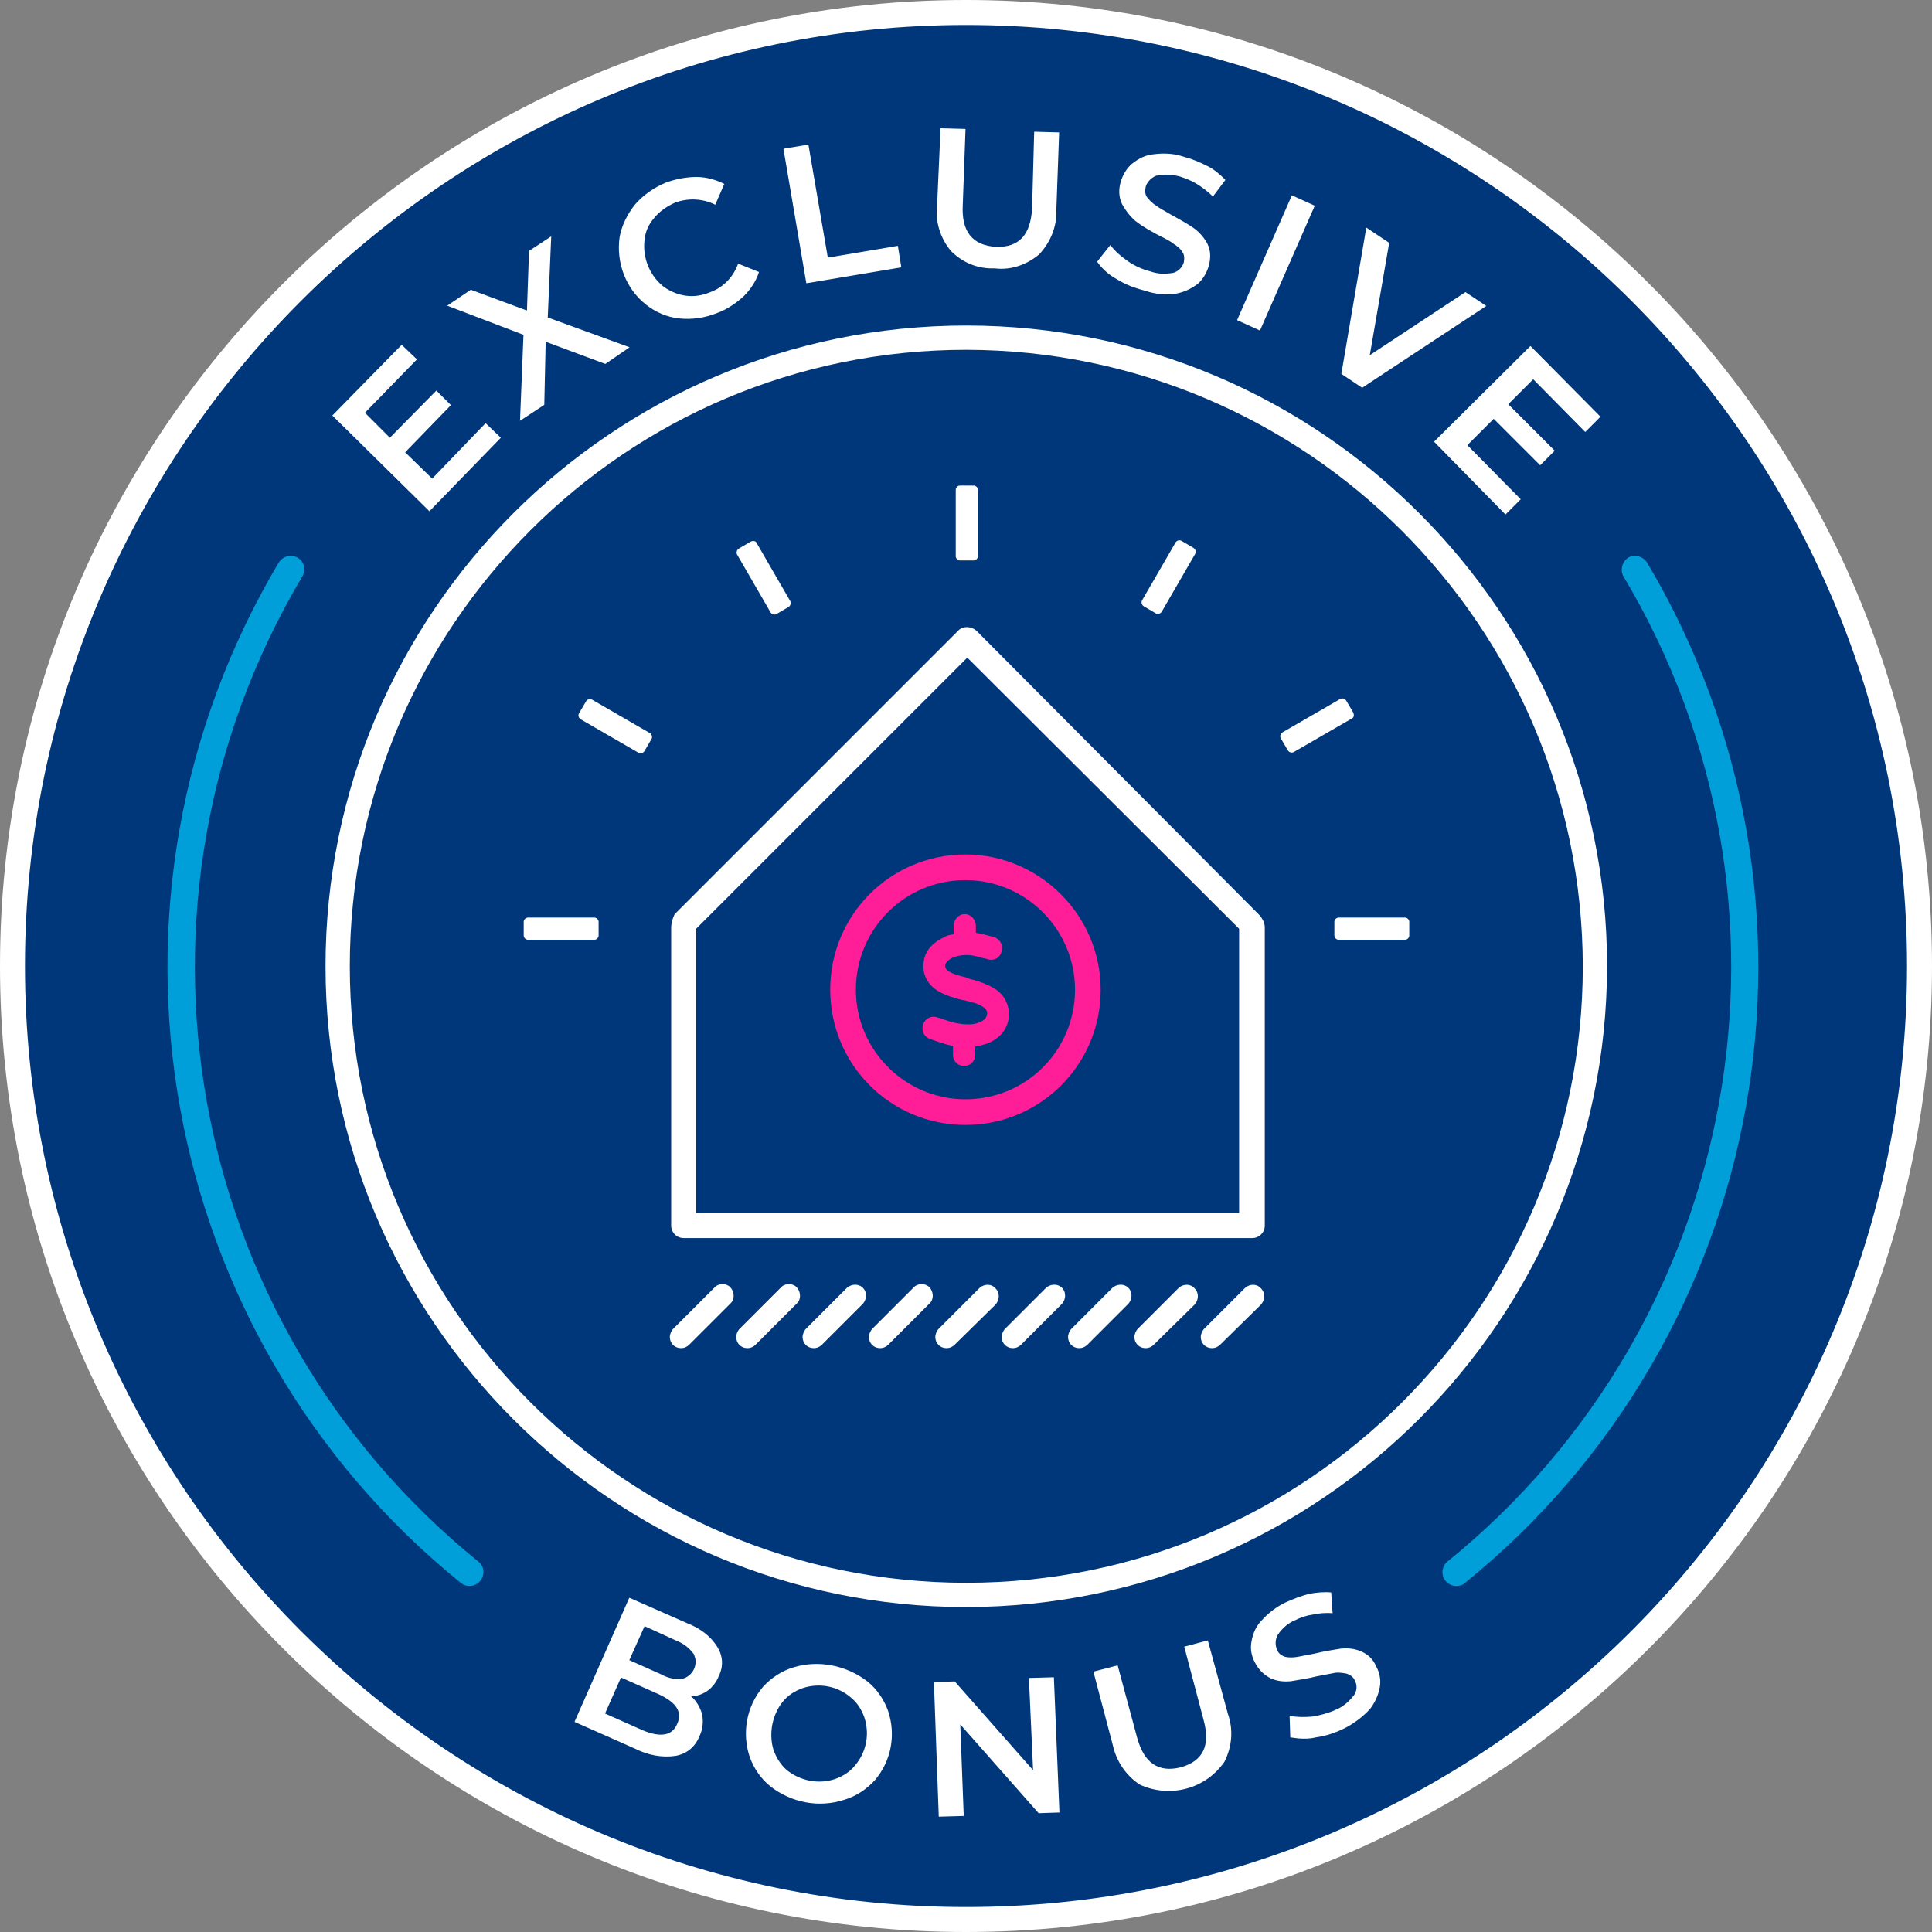 <?xml version="1.0" encoding="utf-8"?>
<!-- Generator: Adobe Illustrator 26.5.0, SVG Export Plug-In . SVG Version: 6.00 Build 0)  -->
<svg version="1.1" id="Layer_1" xmlns="http://www.w3.org/2000/svg" xmlns:xlink="http://www.w3.org/1999/xlink" x="0px" y="0px"
	 viewBox="0 0 278.6 278.6" style="enable-background:new 0 0 278.6 278.6;" xml:space="preserve">
<rect x="0" y="0" width="278.6" height="278.6" fill="#808080" stroke="none"/>
<style type="text/css">
	.st0{fill:#00377A;}
	.st1{fill:#FFFFFF;}
	.st2{enable-background:new    ;}
	.st3{fill:#FF1D98;}
	.st4{fill:#009FD9;}
</style>
<g id="Group_950" transform="translate(-28.679 -44.682)">
	<g id="Group_740" transform="translate(28.679 44.682)">
		<g id="Group_739">
			<path id="Path_2130" class="st0" d="M139.3,276.8c-75.8,0-137.5-61.7-137.5-137.5S63.5,1.8,139.3,1.8s137.5,61.7,137.5,137.5
				S215.2,276.8,139.3,276.8z"/>
			<path id="Path_2131" class="st1" d="M139.3,278.6C62.5,278.6,0,216.1,0,139.3S62.5,0,139.3,0s139.3,62.5,139.3,139.3
				S216.1,278.6,139.3,278.6z M139.3,3.6C64.5,3.6,3.6,64.5,3.6,139.3S64.5,275,139.3,275S275,214.2,275,139.3S214.2,3.6,139.3,3.6
				L139.3,3.6z"/>
		</g>
	</g>
	<g id="Group_741" transform="translate(125.364 135.113)">
		<path id="Path_2132" class="st1" d="M44.1,0.5l40.7,40.9c0.5,0.5,0.9,1.2,0.9,1.9v43c0,1-0.8,1.8-1.8,1.8h-82
			c-1,0-1.8-0.8-1.8-1.8V43.4c0-0.7,0.2-1.4,0.5-2l41-41C42.3-0.2,43.4-0.1,44.1,0.5z M42.8,4.4L3.7,43.5v41H82v-41L42.8,4.4z"/>
	</g>
	<g class="st2">
		<path class="st3" d="M187.4,187.4c0,10.8-8.7,19.5-19.5,19.5c-10.8,0-19.5-8.7-19.5-19.5s8.7-19.5,19.5-19.5
			C178.6,167.9,187.4,176.7,187.4,187.4z M167.9,171.6c-8.8,0-15.8,7.1-15.8,15.8s7.1,15.8,15.8,15.8c8.8,0,15.8-7.1,15.8-15.8
			S176.6,171.6,167.9,171.6z M169.4,179.2c0.7,0.1,1.5,0.3,2.2,0.5c0.1,0,0.3,0.1,0.4,0.1c0.9,0.3,1.4,1.2,1.1,2.1
			c-0.2,0.9-1.1,1.4-2,1.1c-0.1,0-0.2-0.1-0.4-0.1c-0.5-0.1-1.1-0.3-1.6-0.4c-1-0.2-2.2-0.1-3.1,0.3c-0.8,0.4-1.5,1.2-0.6,1.9
			c0.8,0.5,1.7,0.7,2.5,0.9c0.2,0.1,0.4,0.2,0.5,0.2c1.2,0.3,2.7,0.8,3.8,1.5c1.5,1,2.2,2.7,1.9,4.4c-0.3,1.7-1.5,2.8-2.9,3.4
			c-0.6,0.2-1.2,0.4-1.9,0.5v1.2c0,0.9-0.7,1.6-1.6,1.6s-1.6-0.7-1.6-1.6v-1.3c-1.1-0.2-2.2-0.6-3.3-1c-0.9-0.3-1.3-1.2-1-2.1
			c0.3-0.9,1.2-1.3,2.1-1c0.2,0.1,0.4,0.1,0.6,0.2c0.9,0.3,1.7,0.6,2.6,0.7c1.3,0.2,2.3,0.1,3-0.3c0.9-0.3,1.3-1.4,0.5-2
			c-0.8-0.6-1.7-0.8-2.6-1c-0.2-0.1-0.4-0.1-0.5-0.1c-1.2-0.3-2.6-0.7-3.7-1.4c-1.5-1-2.2-2.5-1.9-4.3c0.3-1.7,1.6-2.8,3-3.4
			c0.4-0.3,0.9-0.3,1.3-0.4v-1.2c0-0.9,0.7-1.7,1.6-1.7s1.6,0.8,1.6,1.7V179.2z"/>
	</g>
	<g id="Group_751" transform="translate(76.603 63.178)">
		<g id="Group_742" transform="translate(0 31.227)">
			<path id="Path_2133" class="st1" d="M22.1,11.3l2.2,2.1L14,24L0,10.2L10,0l2.2,2.1L4.7,9.8l3.6,3.6L15,6.6l2.1,2.1l-6.6,6.8
				l3.9,3.8L22.1,11.3z"/>
		</g>
		<g id="Group_743" transform="translate(16.563 15.585)">
			<path id="Path_2134" class="st1" d="M22.8,18.4l-8.6-3.2L14,24.3l-3.5,2.3L11,14.2L0,10l3.4-2.3l8.1,3l0.3-8.6L15,0l-0.5,11.7
				L26.3,16L22.8,18.4z"/>
		</g>
		<g id="Group_744" transform="translate(41.32 7.025)">
			<path id="Path_2135" class="st1" d="M8.7,20.4c-1.8-0.2-3.4-0.9-4.8-2c-2.9-2.3-4.3-6-3.8-9.7C0.4,7,1.2,5.4,2.3,4
				c1.2-1.4,2.8-2.5,4.5-3.2C8.2,0.3,9.7,0,11.2,0c1.4,0,2.8,0.4,4,1l-1.3,3C12.1,3.1,10,3,8.1,3.7C7,4.2,5.9,4.9,5.1,5.9
				c-0.8,0.9-1.3,2-1.4,3.2c-0.3,2.5,0.7,5,2.6,6.6c0.9,0.7,2,1.2,3.2,1.4c1.3,0.2,2.5,0,3.7-0.5c1.9-0.7,3.3-2.2,4-4.1l3,1.2
				C19.8,15,19,16.2,18,17.2c-1.1,1-2.4,1.9-3.8,2.4C12.5,20.3,10.6,20.6,8.7,20.4z"/>
		</g>
		<g id="Group_745" transform="translate(65.05 2.353)">
			<path id="Path_2136" class="st1" d="M0,0.6L3.6,0l2.8,16.3l10.1-1.7l0.5,3.1L3.3,20L0,0.6z"/>
		</g>
		<g id="Group_746" transform="translate(87.208)">
			<path id="Path_2137" class="st1" d="M2,17.7c-1.5-1.8-2.3-4.2-2-6.6L0.5,0l3.6,0.1l-0.4,11c-0.2,3.8,1.4,5.8,4.8,6
				c3.3,0.1,5-1.7,5.2-5.6l0.3-11l3.6,0.1l-0.4,11.1c0.1,2.4-0.8,4.7-2.5,6.5c-1.8,1.5-4.1,2.3-6.4,2C5.9,20.3,3.7,19.4,2,17.7z"/>
		</g>
		<g id="Group_747" transform="translate(110.283 3.643)">
			<path id="Path_2138" class="st1" d="M2.8,18.1c-1.1-0.6-2.1-1.5-2.8-2.5l1.9-2.4c0.7,0.9,1.5,1.6,2.5,2.3s2.1,1.2,3.3,1.5
				c1.1,0.4,2.2,0.4,3.3,0.2c0.7-0.2,1.3-0.8,1.5-1.5c0.1-0.5,0.1-1.1-0.2-1.5C12,13.7,11.5,13.3,11,13c-0.5-0.4-1.3-0.8-2.3-1.3
				c-1.1-0.6-2.2-1.2-3.2-2C4.7,9,4.1,8.2,3.6,7.3c-0.5-1-0.5-2.2-0.2-3.2S4.2,2.2,5,1.5c1-0.8,2-1.3,3.2-1.4c1.5-0.2,3-0.1,4.4,0.4
				c1.2,0.3,2.3,0.8,3.3,1.3s1.8,1.2,2.6,2l-1.8,2.4c-0.7-0.7-1.5-1.3-2.3-1.8s-1.6-0.8-2.5-1.1C10.7,3,9.6,3,8.5,3.2
				C7.8,3.5,7.2,4.1,7,4.8C6.9,5.4,6.9,5.9,7.2,6.3C7.6,6.8,8,7.2,8.5,7.5C9,7.9,9.8,8.3,10.8,8.9c1.1,0.6,2.2,1.2,3.2,1.9
				c0.8,0.6,1.4,1.3,1.9,2.2c0.5,1,0.5,2.1,0.2,3.2c-0.3,1-0.8,1.9-1.6,2.6c-0.9,0.7-2,1.2-3.1,1.4c-1.5,0.2-3,0.1-4.4-0.4
				C5.4,19.4,4.1,18.9,2.8,18.1z"/>
		</g>
		<g id="Group_748" transform="translate(130.467 9.669)">
			<path id="Path_2139" class="st1" d="M7.9,0l3.3,1.5l-7.9,18L0,18L7.9,0z"/>
		</g>
		<g id="Group_749" transform="translate(145.502 14.323)">
			<path id="Path_2140" class="st1" d="M20.9,11.3L3,23.1l-3-2L3.6,0l3.3,2.2L4.1,18.4l13.8-9.1L20.9,11.3z"/>
		</g>
		<g id="Group_750" transform="translate(158.87 31.399)">
			<path id="Path_2141" class="st1" d="M12.5,22.1l-2.2,2.2L0,13.8L13.9,0L24,10.2l-2.2,2.2l-7.5-7.6l-3.6,3.6l6.7,6.7l-2.1,2.1
				l-6.7-6.7l-3.8,3.8L12.5,22.1z"/>
		</g>
	</g>
	<g id="Group_757" transform="translate(111.527 274.217)">
		<g id="Group_752" transform="translate(0 0.863)">
			<path id="Path_2142" class="st1" d="M18.4,16.8c0.2,1.1,0.1,2.2-0.4,3.2c-0.6,1.5-1.8,2.5-3.4,2.8c-2,0.3-4-0.1-5.8-1L0,17.9
				L7.9,0l8.4,3.7c1.8,0.7,3.3,1.8,4.3,3.4c0.8,1.3,0.9,2.8,0.2,4.2c-0.3,0.8-0.9,1.6-1.6,2.1c-0.7,0.5-1.5,0.8-2.4,0.8
				C17.6,14.9,18.1,15.8,18.4,16.8z M14.8,18.2c0.8-1.7-0.1-3.1-2.7-4.3l-5.4-2.4l-2.3,5.2l5.4,2.4C12.4,20.2,14.1,19.9,14.8,18.2
				L14.8,18.2z M10.1,4.1L7.9,9l4.7,2.1c0.9,0.5,1.9,0.7,2.9,0.6c1.3-0.3,2.2-1.6,1.9-3c-0.1-0.2-0.1-0.5-0.3-0.7
				c-0.6-0.8-1.4-1.4-2.4-1.8L10.1,4.1z"/>
		</g>
		<g id="Group_753" transform="translate(24.69 10.401)">
			<path id="Path_2143" class="st1" d="M3.6,17.7c-1.4-1.1-2.4-2.6-3-4.2C-0.6,10,0.1,6.1,2.5,3.3C3.7,2,5.2,1,6.9,0.5
				c3.6-1.1,7.6-0.3,10.6,2c1.4,1.1,2.4,2.6,3,4.2c1.2,3.5,0.5,7.3-1.9,10.1c-1.2,1.3-2.7,2.3-4.4,2.8C10.5,20.8,6.6,20,3.6,17.7
				L3.6,17.7z M12.9,16.6c1.1-0.4,2.1-1,2.9-2c1.6-1.9,2.1-4.5,1.3-6.9c-0.4-1.1-1-2.1-2-2.9c-1.9-1.6-4.5-2.1-6.9-1.3
				c-1.1,0.4-2.1,1-2.9,2c-1.5,1.9-2,4.6-1.3,6.9c0.4,1.1,1,2.1,1.9,2.9C7.9,16.9,10.5,17.4,12.9,16.6L12.9,16.6z"/>
		</g>
		<g id="Group_754" transform="translate(51.825 12.332)">
			<path id="Path_2144" class="st1" d="M17.3,0l0.8,19.5l-3,0.1L3.8,6.8L4.3,20l-3.6,0.1L0,0.7l3-0.1l11.3,12.8L13.7,0.1L17.3,0z"/>
		</g>
		<g id="Group_755" transform="translate(74.822 7.017)">
			<path id="Path_2145" class="st1" d="M6.7,20.8c-2-1.3-3.4-3.4-3.9-5.7L0,4.5l3.5-0.9L6.3,14c1,3.7,3.1,5.1,6.3,4.3
				c3.2-0.9,4.3-3.1,3.3-6.8L13.1,0.9L16.5,0l2.9,10.6c0.8,2.3,0.6,4.7-0.5,6.9C16.2,21.4,11.1,22.8,6.7,20.8L6.7,20.8z"/>
		</g>
		<g id="Group_756" transform="translate(97.616)">
			<path id="Path_2146" class="st1" d="M9.3,21c-1.2,0.3-2.5,0.2-3.7,0l-0.1-3.1c1.1,0.2,2.2,0.2,3.3,0.1c1.2-0.2,2.3-0.5,3.4-1
				c1-0.4,1.9-1.2,2.6-2.1c0.4-0.6,0.5-1.4,0.1-2.1c-0.2-0.5-0.6-0.8-1.2-1c-0.6-0.1-1.2-0.2-1.7-0.1c-0.6,0.1-1.5,0.3-2.6,0.5
				c-1.2,0.3-2.5,0.5-3.7,0.7c-1,0.1-2,0-2.9-0.4c-1-0.5-1.8-1.3-2.3-2.3C0,9.3-0.2,8.2,0,7.2C0.2,6,0.7,4.9,1.5,4.1
				c1-1.1,2.2-2,3.5-2.6C6.1,1,7.2,0.6,8.3,0.3c1.1-0.2,2.2-0.3,3.2-0.2l0.2,3c-1-0.1-2,0-2.9,0.2C8,3.4,7.1,3.7,6.3,4.1
				c-1,0.4-1.9,1.2-2.5,2.1C3.4,6.9,3.4,7.7,3.7,8.4c0.2,0.5,0.6,0.8,1.2,1c0.5,0.1,1.1,0.1,1.7,0s1.5-0.3,2.6-0.5
				c1.2-0.3,2.4-0.5,3.7-0.7c1-0.1,2,0,2.9,0.4c1,0.4,1.8,1.2,2.2,2.2c0.5,0.9,0.7,2,0.5,3c-0.2,1.1-0.7,2.2-1.4,3.1
				c-1,1.1-2.2,2-3.5,2.7C12.2,20.3,10.8,20.8,9.3,21z"/>
		</g>
	</g>
	<g id="Group_758" transform="translate(125.271 229.888)">
		<path id="Path_2147" class="st1" d="M1.6,9.2C0.7,9.2,0,8.5,0,7.6c0-0.4,0.2-0.9,0.5-1.2l5.9-5.9C7-0.2,8.1-0.2,8.7,0.4
			s0.7,1.7,0.1,2.3c0,0,0,0-0.1,0.1L2.8,8.7C2.5,9,2.1,9.2,1.6,9.2z"/>
	</g>
	<g id="Group_759" transform="translate(134.841 229.888)">
		<path id="Path_2148" class="st1" d="M1.6,9.2C0.7,9.2,0,8.5,0,7.6c0-0.4,0.2-0.9,0.5-1.2l5.9-5.9C7-0.2,8.1-0.2,8.7,0.4
			s0.7,1.7,0.1,2.3c0,0,0,0-0.1,0.1L2.8,8.7C2.5,9,2.1,9.2,1.6,9.2z"/>
	</g>
	<g id="Group_760" transform="translate(144.412 229.888)">
		<path id="Path_2149" class="st1" d="M1.6,9.2C0.7,9.2,0,8.5,0,7.6c0-0.4,0.2-0.9,0.5-1.2l5.9-5.9c0.7-0.6,1.7-0.6,2.3,0
			c0.6,0.6,0.6,1.6,0,2.3L2.8,8.7C2.5,9,2.1,9.2,1.6,9.2z"/>
	</g>
	<g id="Group_761" transform="translate(153.982 229.888)">
		<path id="Path_2150" class="st1" d="M1.6,9.2C0.7,9.2,0,8.5,0,7.6c0-0.4,0.2-0.9,0.5-1.2l5.9-5.9C7-0.2,8.1-0.2,8.7,0.4
			s0.7,1.7,0.1,2.3c0,0,0,0-0.1,0.1L2.8,8.7C2.5,9,2.1,9.2,1.6,9.2z"/>
	</g>
	<g id="Group_762" transform="translate(163.553 229.888)">
		<path id="Path_2151" class="st1" d="M1.6,9.2C0.7,9.2,0,8.5,0,7.6c0-0.4,0.2-0.9,0.5-1.2l5.9-5.9c0.7-0.6,1.7-0.6,2.3,0.1
			c0.6,0.6,0.6,1.6,0,2.3L2.8,8.7C2.5,9,2.1,9.2,1.6,9.2z"/>
	</g>
	<g id="Group_763" transform="translate(173.123 229.888)">
		<path id="Path_2152" class="st1" d="M1.6,9.2C0.7,9.2,0,8.5,0,7.6c0-0.4,0.2-0.9,0.5-1.2l5.9-5.9c0.7-0.6,1.7-0.6,2.3,0
			c0.6,0.6,0.6,1.6,0,2.3L2.8,8.7C2.5,9,2.1,9.2,1.6,9.2z"/>
	</g>
	<g id="Group_764" transform="translate(182.695 229.888)">
		<path id="Path_2153" class="st1" d="M1.6,9.2C0.7,9.2,0,8.5,0,7.6c0-0.4,0.2-0.9,0.5-1.2l5.9-5.9c0.7-0.6,1.7-0.6,2.3,0
			c0.6,0.6,0.6,1.6,0,2.3L2.8,8.7C2.5,9,2.1,9.2,1.6,9.2z"/>
	</g>
	<g id="Group_765" transform="translate(192.264 229.888)">
		<path id="Path_2154" class="st1" d="M1.6,9.2C0.7,9.2,0,8.5,0,7.6c0-0.4,0.2-0.9,0.5-1.2l5.9-5.9c0.7-0.6,1.7-0.6,2.3,0.1
			c0.6,0.6,0.6,1.6,0,2.3L2.8,8.7C2.5,9,2.1,9.2,1.6,9.2z"/>
	</g>
	<g id="Group_766" transform="translate(201.834 229.888)">
		<path id="Path_2155" class="st1" d="M1.6,9.2C0.7,9.2,0,8.5,0,7.6c0-0.4,0.2-0.9,0.5-1.2l5.9-5.9c0.7-0.6,1.7-0.6,2.3,0.1
			c0.6,0.6,0.6,1.6,0,2.3L2.8,8.7C2.5,9,2.1,9.2,1.6,9.2z"/>
	</g>
	<g id="Group_767" transform="translate(236.681 124.785)">
		<path id="Path_2157" class="st4" d="M2,148.6c-1.1,0-2-0.9-2-2c0-0.6,0.3-1.2,0.7-1.5C43.3,110.6,54.2,50.1,26.1,3
			c-0.5-0.9-0.2-2.1,0.7-2.7c0.9-0.5,2.1-0.2,2.7,0.7c29,48.8,17.8,111.5-26.3,147.2C2.9,148.5,2.4,148.6,2,148.6z"/>
	</g>
	<g id="Group_767_00000111881413856155169780000009372899002769350314_" transform="translate(236.681 124.785)">
		<path id="Path_2157_00000152248286075013343580000000998558829819733178_" class="st4" d="M-141.5,148.2
			c-44.1-35.7-55.3-98.4-26.3-147.2c0.6-0.9,1.7-1.2,2.7-0.7c0.9,0.5,1.3,1.7,0.7,2.7c-28,47.1-17.2,107.6,25.4,142.1
			c0.5,0.4,0.7,0.9,0.7,1.5c0,1.1-0.9,2-2,2C-140.7,148.6-141.1,148.5-141.5,148.2z"/>
	</g>
	<g id="Group_768" transform="translate(75.622 91.625)">
		<path id="Path_2158" class="st1" d="M92.4,184.8c-51,0-92.4-41.4-92.4-92.4S41.4,0,92.4,0s92.4,41.4,92.4,92.4l0,0
			C184.7,143.4,143.4,184.7,92.4,184.8z M92.4,3.5C43.3,3.5,3.5,43.3,3.5,92.4s39.8,88.9,88.9,88.9s88.9-39.8,88.9-88.9l0,0
			C181.2,43.3,141.4,3.6,92.4,3.5L92.4,3.5z"/>
	</g>
	<path id="Rectangle_669" class="st1" d="M104.8,177h9.6c0.3,0,0.6,0.3,0.6,0.6v2c0,0.3-0.3,0.6-0.6,0.6h-9.6
		c-0.3,0-0.6-0.3-0.6-0.6v-2C104.2,177.3,104.5,177,104.8,177z"/>
	<path id="Rectangle_670" class="st1" d="M169.7,115.3v9.6c0,0.3-0.3,0.6-0.6,0.6h-2c-0.3,0-0.6-0.3-0.6-0.6v-9.6
		c0-0.3,0.3-0.6,0.6-0.6h2C169.4,114.7,169.7,115,169.7,115.3z"/>
	<path id="Rectangle_671" class="st1" d="M114.1,145.6l8.3,4.8c0.3,0.2,0.4,0.6,0.2,0.9l-1,1.7c-0.2,0.3-0.6,0.4-0.9,0.2l-8.3-4.8
		c-0.3-0.2-0.4-0.6-0.2-0.9l1-1.7C113.4,145.5,113.8,145.4,114.1,145.6z"/>
	<path id="Rectangle_672" class="st1" d="M137.8,123l4.8,8.3c0.2,0.3,0.1,0.7-0.2,0.9l-1.7,1c-0.3,0.2-0.7,0.1-0.9-0.2l-4.8-8.3
		c-0.2-0.3-0.1-0.7,0.2-0.9l1.7-1C137.3,122.6,137.7,122.7,137.8,123z"/>
	<path id="Rectangle_673" class="st1" d="M231.3,180.2h-9.6c-0.3,0-0.6-0.3-0.6-0.6v-2c0-0.3,0.3-0.6,0.6-0.6h9.6
		c0.3,0,0.6,0.3,0.6,0.6v2C231.9,179.9,231.6,180.2,231.3,180.2z"/>
	<path id="Rectangle_674" class="st1" d="M223.6,148.3l-8.3,4.8c-0.3,0.2-0.7,0.1-0.9-0.2l-1-1.7c-0.2-0.3-0.1-0.7,0.2-0.9l8.3-4.8
		c0.3-0.2,0.7-0.1,0.9,0.2l1,1.7C224,147.8,223.9,148.2,223.6,148.3z"/>
	<path id="Rectangle_675" class="st1" d="M201,124.6l-4.8,8.3c-0.2,0.3-0.6,0.4-0.9,0.2l-1.7-1c-0.3-0.2-0.4-0.6-0.2-0.9l4.8-8.3
		c0.2-0.3,0.6-0.4,0.9-0.2l1.7,1C201.1,123.9,201.2,124.3,201,124.6z"/>
</g>
</svg>
